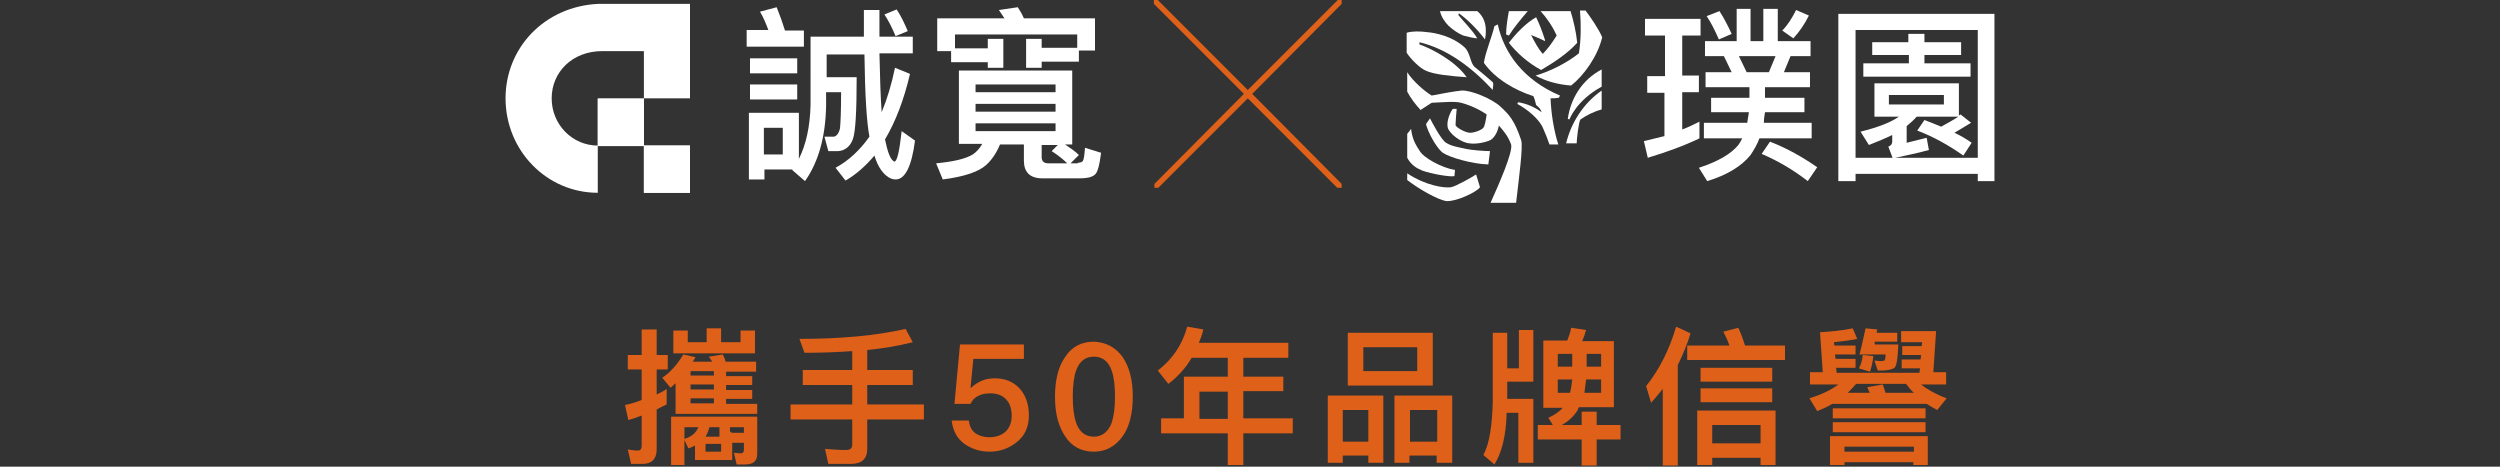 <?xml version="1.0" encoding="utf-8"?>
<!-- Generator: Adobe Illustrator 24.0.1, SVG Export Plug-In . SVG Version: 6.00 Build 0)  -->
<svg version="1.1" id="圖層_1" xmlns="http://www.w3.org/2000/svg" xmlns:xlink="http://www.w3.org/1999/xlink" x="0px" y="0px"
	 viewBox="0 0 450 84" style="enable-background:new 0 0 450 84;" xml:space="preserve">
<rect x="0" y="0" width="450" height="84" fill="#333333" stroke="none"/>
<style type="text/css">
	.st0{fill:#FFFFFF;}
	.st1{fill:#DE6019;}
</style>
<g>
	<g>
		<path class="st0" d="M138.3,5.4c-0.4-1.1-0.9-2.3-1.5-3.3l3-0.8c0.6,1.5,1.1,2.9,1.5,4.2h3.4v2.9h-10.3V5.4H138.3z M143.8,28.6
			c1.3-2.6,2-5.8,2.1-9.7V6.6h9.6c0-1.6,0-3.1,0-4.8h2.8c0,1.7,0,3.3,0,4.8h6v3h-6c0.1,4.4,0.2,7.9,0.4,10.6c1-2.4,1.8-5.1,2.4-8
			l2.7,1.1c-1.1,4.7-2.6,8.6-4.5,11.8c0.5,2.4,1,3.7,1.7,4c0.5-0.1,0.9-1.9,1.3-5.5l2.4,1.7c-0.6,4.7-1.8,7-3.5,7
			c-0.9,0-1.8-0.6-2.6-1.7c-0.5-0.7-0.9-1.6-1.2-2.6c-1.6,1.9-3.3,3.4-5.2,4.5l-1.8-2.3c2.4-1.3,4.4-3.2,6.1-5.6v0
			c-0.5-2.6-0.8-7.5-0.9-14.8h-6.8v4.1h5.4c0,6.1-0.2,9.9-0.7,11.2c-0.5,1.3-1.4,2-2.6,2.1h-1.8l-0.7-2.6h1.7
			c0.5-0.1,0.9-0.6,1.1-1.5c0.1-0.9,0.2-3.1,0.2-6.5h-2.7V19c-0.1,5.7-1.4,10.2-3.8,13.6l-2.3-2c0-0.1,0.1-0.1,0.1-0.1h-5.1v1.8
			h-2.8v-12h9V28.6z M143.5,10.5v2.7H135v-2.7H143.5z M143.5,15.2v2.7H135v-2.7H143.5z M140.9,27.7V23h-3.4v4.8H140.9z M163.4,5.6
			l-2.2,0.9c-0.6-1.5-1.3-2.8-2-3.9l2.2-0.9C162.2,2.9,162.8,4.2,163.4,5.6z"/>
		<path class="st0" d="M194,29.3c0.4,0,0.7-0.1,0.9-0.3c0.2-0.3,0.3-1.1,0.4-2.4l2.9,0.9c-0.3,2.2-0.6,3.6-1.2,4
			c-0.5,0.4-1.4,0.6-2.5,0.6h-6.9c-2.2,0-3.3-1.1-3.3-3.2V26H180c-0.7,1.7-1.6,2.9-2.5,3.7c-1.3,1.2-3.9,2.1-7.8,2.6l-1.2-2.9
			c3.1-0.3,5.3-0.8,6.6-1.6c0.6-0.4,1.2-1,1.7-1.9h-4.2V12.7H193V26h-1.3c0.9,0.6,1.8,1.2,2.5,1.9l-1.5,1.5H194z M184.3,3.3h12.8
			v5.8h-2.9v2h-6.7v1.1h-2.8V7h2.8v1.6h6.4V6.2h-22v2.5h5.9V7h2.8v5.2h-2.8v-1h-6.6v-2h-2.5V3.3h12.1c-0.3-0.5-0.7-1-1-1.5l3.4-0.5
			C183.6,1.9,184,2.6,184.3,3.3z M190,16.6v-1.4h-14.4v1.4H190z M190,20.1v-1.4h-14.4v1.4H190z M190,22.2h-14.4v1.4H190V22.2z
			 M187.5,26v2.3c0,0.7,0.4,1.1,1.2,1.1h3.4c-0.7-0.7-1.7-1.5-2.8-2.2l1.1-1.1H187.5z"/>
		<path class="st1" d="M208.4,0l16.2,16.2L240.8,0h0.7v0.7l-16.1,16.2l16.1,16.2v0.7h-0.8l-16.1-16.1l-16.1,16.1h-0.7v-0.7
			l16.1-16.2L207.7,0.7V0H208.4z"/>
		<path class="st0" d="M299.7,13.6V6.4h-3.6v-3h10v3h-3.3v7.2h3v3h-3v6.7c1.1-0.4,2.1-0.9,3.1-1.4v3c-2.9,1.4-6,2.5-9.3,3.5l-0.7-3
			c1.3-0.3,2.5-0.6,3.7-0.9v-7.8h-3.1v-3H299.7z M315.1,1.6v5.8h2.3V1.6h2.6v5.8h5.9v2.7h-3.6l-1.2,2.9h4.7v2.7h-8.1v1.9h7.1v2.6
			h-7.1c-0.1,0.6-0.2,1.2-0.2,1.9h8.6v2.8h-9.4c-0.4,1.1-1,2.1-1.6,3c-1.6,2-4.2,3.6-7.8,4.7l-1.5-2.4c3.4-1.1,5.8-2.5,7.1-4.1
			c0.3-0.4,0.5-0.8,0.7-1.2h-6.9v-2.8h7.8c0.1-0.6,0.2-1.2,0.3-1.9h-6.8v-2.6h6.9v-1.9h-7.9V13h4.7l-1.4-2.9h-3.4V7.4h5.7V1.6H315.1
			z M311.7,6.1l-2.3,1c-0.7-1.6-1.4-3-2.2-4.2l2.3-0.9C310.3,3.2,311,4.6,311.7,6.1z M318.4,13l1.2-2.9h-6.6l1.4,2.9H318.4z
			 M327.1,30.1l-1.7,2.5c-2.7-2.1-5.5-3.7-8.3-4.9l1.5-2.2C321.7,26.7,324.5,28.3,327.1,30.1z M325.6,2.8c-0.8,1.6-1.7,2.9-2.8,4.1
			l-2-1.4c1-1,1.8-2.3,2.5-3.7L325.6,2.8z"/>
		<path class="st0" d="M359,32.6H356v-1.3H334v1.3h-3.1V2.5H359V32.6z M356,28.4v-23H334v23H356z M352.6,15v5.8l0.3-0.2l1.9,1.5
			c-1,0.6-2,1.2-3,1.8c1.1,0.5,2.1,1.1,3.1,1.8l-1.5,2.3c-2.7-1.9-5.4-3.4-8.3-4.5l1.3-1.9c1,0.4,2.1,0.8,3,1.2
			c1.1-0.6,2.2-1.2,3.1-1.8H345c-0.5,0.6-1.1,1.1-1.8,1.7v3c1.2-0.3,2.4-0.6,3.6-0.9l0.4,2.2c-2.1,0.6-4.3,1-6.5,1.5l-0.8-2.1
			c0.5-0.2,0.7-0.5,0.7-0.9v-1.2c-1.2,0.6-2.7,1.2-4.2,1.8l-1.5-2.4c3.2-0.8,5.5-1.7,6.9-2.7h-4.4V15H352.6z M343.5,7.6V6.1h2.9v1.5
			h6.6v2.3h-6.6v1.5h8.3v2.4h-19.3v-2.4h8.2V9.9h-6.6V7.6H343.5z M349.9,17.1H340v1.7h9.9V17.1z"/>
	</g>
	<g>
		<path class="st0" d="M124.2,17.7l0-17h-16.6C98,1.2,91,8.6,91,17.7c0,9.4,7.4,17,16.6,17v-8.5c-4.6,0-8.3-3.8-8.3-8.5
			c0-4.7,3.7-8.5,9.1-8.5h7.5v8.5h-8.3v8.5h8.3v8.5h8.3v-8.5h-8.3v-8.5H124.2z"/>
		<rect x="107.6" y="17.8" class="st0" width="8.3" height="8.5"/>
		<rect x="115.9" y="26.2" class="st0" width="8.3" height="8.5"/>
	</g>
	<g>
		<path class="st0" d="M266.4,33.7l-0.7-2.3c-0.9,0.6-3.6,2.1-4.5,2.3c-1.2,0.2-4.6-0.3-7.9-2.5v1.2c1.9,1.5,5.5,3.6,7.1,3.8
			C262.1,36.3,265.8,34.6,266.4,33.7"/>
		<path class="st0" d="M256,30.7c1.6,0.6,5.1,1.2,5.8,1l0.1-1.1c-2.4-0.4-5.7-2.2-6.4-3.5c-0.5-0.8-1.3-1.9-1.5-3.9l-0.7,0.9v4.3
			C254,29.7,255,30.3,256,30.7"/>
		<path class="st0" d="M268.7,16.2c-3.8-4.1-8.2-7.4-13.2-8.6V8c2.1,0.7,6.5,3,8.5,5.9c-2.8-0.2-6-0.5-7.4-1.2
			c-1.1-0.5-2.6-2-3.4-3.2V5.9c0.9-0.3,2.4-0.3,3.8-0.1c1.3,0.1,4.4,0.7,6.6,2.7c1.1,1,1,2.9,1.9,3.6c1,0.8,2.3,1.9,3.2,2.7
			C268.9,15.2,268.7,15.6,268.7,16.2"/>
		<path class="st0" d="M282.5,21.5c0,0,1.2-3.4,5.8-5.9v-3.1c-3.6,1.9-5.6,5.3-6.1,8.9L282.5,21.5z"/>
		<path class="st0" d="M288.3,19.7v-3.4c-3.3,2.3-5.5,5.8-6.4,9.5h1.9c0-0.8,0.4-4.1,0.7-4.3C285.5,20.8,286.8,20.1,288.3,19.7"/>
		<path class="st0" d="M267.9,29.6c-3.1-0.1-7-1.3-8.2-2.1c-0.4-0.3-1-1-1.6-2c-0.8-1.3-1.4-2.8-1.4-3.2l0.7-1c-0.1,0.2,0,0,0,0
			c0.2,0.4,2,3.9,2.9,4.4c0.9,0.6,2.2,0.8,3.6,1.1c0.8,0.2,3.2,0.4,4.3,0.4L267.9,29.6z"/>
		<path class="st0" d="M276.8,19.7"/>
		<path class="st0" d="M278.1,7.2c-0.5-1.6-1.1-3.1-1.6-4.1c-1.9,1.1-3.6,2.9-4.9,4.6c1.4,1.8,3.4,3.6,5.8,4.9
			c2.4-1.4,4.9-3.1,6.5-4.9c-0.2-2-0.7-4.1-1.2-5.7h-5.4c1.1,1.2,2.2,2.8,2.9,4.4c-0.8,1.3-1.7,2.5-2.5,3.3
			c-0.8-0.9-1.5-2.2-2.1-3.4c0.7,0.3,1.5,0.6,2.5,1.1L278.1,7.2z"/>
		<path class="st0" d="M271.1,6.2c0-1.4,0.3-3.1,0.5-4.2h3.4c-1.2,1.4-2.6,3.1-3.4,4.4L271.1,6.2z"/>
		<path class="st0" d="M273.8,25.2c-1.2-3.6-2.2-4.6-3.7-6c-1.5-1.4-5.3-3-7-2.9c-1.1,0.1-3.4,0.5-5.4,0.9c-1.3-0.8-3.3-2.5-4.4-4.2
			v3.5c0.7,1.3,1.5,2.3,2.4,3.3l2-1.3c2.3-0.1,4.1-0.3,5.3,0c0.8,0.2,2.7,0.8,4.6,2.1c-0.1,0.7-0.3,2.1-0.6,2.4
			c-0.3,0.4-1.6,0.9-2.4,0.9c-0.8,0-2.6-1-2.6-1.4c0-0.4,0.1-1.8,0.2-2.9l-0.7,0c-0.4,0.5-1.2,2.2-0.9,3.4c0.4,1.2,2.5,2.7,3.9,2.8
			c1.2,0.2,3-0.2,3.8-0.6c0.5-0.3,1.2-1.1,1.5-2.6c0.9,1,1.7,2,2.2,3.4c0.4,1.3-2.3,7.4-3.7,10.5h4.6
			C273.4,32.1,274.2,26.3,273.8,25.2"/>
		<path class="st0" d="M277.5,20.2c-0.2-0.6-0.5-0.9-1-1.3c-0.1-0.5-0.3-1.2-0.5-1.6c-3.2-1-6.9-3.1-8.9-6c0.3-2,1.4-4.5,1.9-6.6
			l0.6-0.3c1.1,5.1,4.6,10,11.2,12.8l-0.2,0.4c-0.6,0.1-1,0.1-1.5,0.1c0.1,2.7,0.6,5.9,1.4,8.3h-1.6c-0.3-0.9-0.7-1.9-1.1-2.8
			c-0.7-1.8-3-3.6-4.7-4.5l0.2-0.3C274.9,18.7,276.1,19.2,277.5,20.2"/>
		<path class="st0" d="M276.4,13.6c2.8-0.8,5.8-2.4,7.8-4c0.4-2.4,0.4-5.3,0.2-7.7h1c0.9,1.2,2.3,3.2,3,4.8
			c-0.8,3.4-3.3,6.9-5.6,8.7C280.3,15.2,278.2,14.6,276.4,13.6"/>
		<path class="st0" d="M265.9,2c2.1,1.7,1.5,4.5,1.4,5.1c-1.5-2-3.4-3.8-4.7-4.7l-0.1,0.3c0.6,0.8,2.7,2.9,3.4,4.2
			c-0.5,0-1.8-0.3-2.5-0.5c-0.8-0.3-2-1.1-2.7-1.8C260.1,4,259.4,3,259.2,2H265.9z"/>
	</g>
	<g>
		<path class="st1" d="M113.6,83.5l-0.6-2.6c0.6,0.1,1.2,0.2,1.8,0.2c0.5,0,0.7-0.3,0.7-0.9v-5.4c-0.8,0.3-1.6,0.6-2.4,0.8l-0.6-2.7
			c1-0.2,2-0.5,3-0.9v-5.5h-2.5v-2.6h2.5v-4.6h2.7v4.6h2v2.6h-2V71c0.6-0.3,1.3-0.6,1.8-1v2.8c-0.6,0.3-1.3,0.6-1.8,0.9v7.2
			c0,1.7-0.9,2.6-2.5,2.6H113.6z M120.7,69.8l-1.5-1.8c1.5-1,2.7-2.4,3.8-4.2l2.2,0.5c-0.2,0.3-0.3,0.5-0.5,0.8h3.5
			c-0.2-0.3-0.4-0.6-0.6-0.9l2.5-0.4c0.2,0.4,0.4,0.8,0.5,1.3h5.5v1.8h-5.4v0.8h4.7v1.6h-4.7v0.9h4.7v1.6h-4.7v0.9h5.6v1.8h-14.7
			v-5.5C121.4,69.1,121.1,69.5,120.7,69.8z M123.9,80.7l-0.7-1.5v4.5h-2.4v-8.7h15.5v6.7c0,1.3-0.7,1.9-2.2,1.9h-1.5l-0.5-2.1
			l1.2,0.1c0.4,0,0.6-0.2,0.6-0.6v-1.3h-2.1v3.1h-6.7v-2.6C124.7,80.4,124.3,80.6,123.9,80.7z M133.3,59.5h2.6v4.1h-14.7v-4.1h2.6
			v2.1h3.4v-2.5h2.6v2.5h3.5V59.5z M125.7,76.9h-2.5V79C124.5,78.6,125.3,77.9,125.7,76.9z M128.5,66.8h-4.2v0.8h4.2V66.8z
			 M128.5,69.2h-4.2v0.9h4.2V69.2z M128.5,71.7h-4.2v0.9h4.2V71.7z M127,78.6h2.5c0-0.1,0-0.1,0-0.2v-1.5h-1.8
			C127.5,77.6,127.3,78.1,127,78.6z M129.8,79.9H127v1.4h2.8V79.9z M131.4,77.5c0,0.3,0.2,0.4,0.6,0.4h1.9v-1h-2.5V77.5z"/>
		<path class="st1" d="M164.3,61.6c-2.4,0.6-5.1,1.1-8.2,1.4v3.6h8.2v2.7h-8.2v3.5h10.2v2.7h-10.2v5.3c0,1.8-1,2.7-2.9,2.7h-4.1
			l-0.6-2.7c1.3,0.1,2.6,0.2,3.8,0.2c0.7,0,1.1-0.3,1.1-0.9v-4.6h-11.1v-2.7h11.1v-3.5h-8.9v-2.7h8.9v-3.4c-2.7,0.2-5.5,0.3-8.6,0.3
			l-0.9-2.5c7.5,0,13.9-0.6,19.1-1.8L164.3,61.6z"/>
		<path class="st1" d="M184.3,61.9v2.7h-9.1l-0.5,5.2h0.1c0.6-0.6,1.3-1,2-1.3c0.7-0.3,1.5-0.4,2.3-0.4c1.8,0,3.3,0.6,4.4,1.8
			s1.7,2.8,1.7,4.9c0,2-0.7,3.6-2.2,4.8c-1.4,1.1-3,1.7-4.9,1.7c-1.7,0-3.2-0.5-4.5-1.4c-1.4-1-2.1-2.5-2.3-4.2h3.1
			c0.1,1,0.5,1.8,1.2,2.3c0.6,0.4,1.4,0.7,2.5,0.7c1.1,0,2.1-0.3,2.9-1c0.7-0.7,1.1-1.6,1.1-2.8c0-1.3-0.3-2.3-1-3
			c-0.6-0.7-1.6-1.1-2.8-1.1c-0.8,0-1.5,0.1-2.1,0.4c-0.7,0.3-1.2,0.8-1.5,1.5h-2.9l1-10.7H184.3z"/>
		<path class="st1" d="M202.1,64.3c1.2,1.8,1.8,4.1,1.8,7.1c0,3-0.6,5.4-1.8,7.1c-1.3,1.8-3,2.8-5.2,2.8c-2.2,0-4-0.9-5.2-2.8
			c-1.2-1.8-1.8-4.1-1.8-7.1c0-3,0.6-5.4,1.8-7.1c1.2-1.9,3-2.8,5.2-2.8C199.1,61.6,200.8,62.5,202.1,64.3z M193.7,66.7
			c-0.4,1.1-0.6,2.7-0.6,4.7c0,2,0.2,3.5,0.6,4.7c0.6,1.7,1.7,2.5,3.2,2.5c1.5,0,2.6-0.9,3.2-2.5c0.4-1.2,0.6-2.7,0.6-4.7
			c0-2-0.2-3.6-0.6-4.7c-0.6-1.7-1.7-2.5-3.2-2.5C195.4,64.2,194.3,65,193.7,66.7z"/>
		<path class="st1" d="M210.3,69.1l-1.9-2.4c2.6-2,4.4-4.6,5.3-7.9l2.9,0.5c-0.2,0.9-0.5,1.7-0.8,2.4h16.1v2.7h-8.1v3.4h7.2v2.6
			h-7.2v4.9h8.9v2.7h-8.9v5.7H221v-5.7h-12v-2.7h4.1v-7.5h7.9v-3.4h-6.5C213.4,66.3,212,67.8,210.3,69.1z M221,75.4v-4.9h-5.1v4.9
			H221z"/>
		<path class="st1" d="M249,83.3h-2.7v-1.3h-4.6v1.3h-2.7V71.2h10V83.3z M246.3,79.5v-5.7h-4.6v5.7H246.3z M257.9,59.9v9.5h-15.3
			v-9.5H257.9z M255.1,62.5h-9.7v4.3h9.7V62.5z M261.4,83.3h-2.8v-1.3h-4.9v1.3h-2.7V71.2h10.4V83.3z M258.7,79.5v-5.7h-4.9v5.7
			H258.7z"/>
		<path class="st1" d="M269,83.6l-2-1.7c1.1-2,1.6-5.3,1.7-9.8V59.9h2.6v6.4h2.1v-6.9h2.6v9.3h-4.7v3.1h4.7v11.5h-2.7v-9h-2.1
			C271.1,78.5,270.3,81.5,269,83.6z M282.1,61.3c0.3-0.8,0.6-1.5,0.7-2.3l2.7,0.4c-0.2,0.7-0.4,1.3-0.7,2h5.7v11.9h-6.3
			c-0.1,0.2-0.2,0.3-0.2,0.5c-0.7,1.1-1.6,2-2.9,2.7h3.6v-2.4h2.7v2.4h4.3v2.6h-4.3v4.7h-2.7v-4.7h-7.9v-2.6h2.7l-0.8-1.3
			c1.1-0.5,2-1.1,2.6-1.8h-3.5V61.3H282.1z M283,66v-2.3h-2.6V66H283z M283,68.3h-2.6v2.4h2.2C282.8,70,282.9,69.2,283,68.3z
			 M288.1,68.3h-2.6c-0.1,0.9-0.2,1.7-0.3,2.4h3V68.3z M285.6,66h2.6v-2.3h-2.6V66z"/>
		<path class="st1" d="M297.2,72.5l-0.9-3c2.4-3,4.2-6.6,5.4-10.7l2.6,1.2c-0.6,2-1.4,3.9-2.3,5.7v18.1h-2.7V70
			C298.6,70.9,297.9,71.7,297.2,72.5z M311.3,62.2c-0.3-0.9-0.7-1.7-1.1-2.5l2.7-0.7c0.5,1.1,0.9,2.2,1.2,3.2h7.2v2.6h-17.6v-2.6
			H311.3z M319.6,83.7h-2.7v-1.3h-8.7v1.3h-2.7v-9.8h14.1V83.7z M319,66.2v2.5h-12.9v-2.5H319z M319,69.9v2.5h-12.9v-2.5H319z
			 M316.9,79.8v-3.3h-8.7v3.3H316.9z"/>
		<path class="st1" d="M328.1,67l-0.5-7.2c1.9-0.1,3.9-0.3,5.9-0.7l0.8,1.9c-0.9,0.2-2.3,0.4-4.2,0.6l0.1,0.6h3.8v1.6h-3.7l0.1,0.8
			h3.6v1.6h-3.5l0.1,0.9h14.9l0.1-0.8h-3.3v-1.6h3.4l0.1-0.8h-3.4v-1.6h3.5l0.1-0.7h-3.8v-2h6.3L348,67h2.3v2.2h-4.5
			c1.1,0.9,2.7,1.8,4.6,2.5l-1.7,2.1c-0.7-0.4-1.3-0.7-1.9-1.1h-17c-0.8,0.5-1.7,0.9-2.7,1.3l-1.4-2.3c2.2-0.7,3.9-1.5,5.2-2.5h-5.1
			V67H328.1z M347,83.7h-2.6v-0.5H332v0.5h-2.6v-5.2H347V83.7z M346.6,73.5v1.8h-16.7v-1.8H346.6z M346.6,76v1.8h-16.7V76H346.6z
			 M344.5,81.3v-0.9H332v0.9H344.5z M336.6,70.8c-0.2-0.4-0.3-0.7-0.5-1.1l2.8-0.5c0.2,0.5,0.3,1,0.5,1.5h5.1
			c-0.6-0.5-1-1.1-1.4-1.6h-9c-0.5,0.6-1,1.1-1.5,1.6H336.6z M337.2,64.1c-0.1,1-0.3,1.9-0.6,2.8l-2-0.6c0.4-0.7,0.6-1.5,0.7-2.4
			L337.2,64.1z M337.5,62h4.2c-0.1,2.5-0.3,3.9-0.7,4.2c-0.4,0.3-1.2,0.5-2.5,0.5h-0.5l-0.6-1.8c0.4,0,0.7,0.1,1.1,0.1
			c0.4,0,0.6-0.1,0.7-0.1c0.1-0.1,0.2-0.4,0.2-1.1h-4.7c0.5-1.8,0.8-3.4,1.1-4.7l2.1,0.2l-0.1,0.6h3.7v1.6h-4.1L337.5,62z"/>
	</g>
</g>
</svg>
